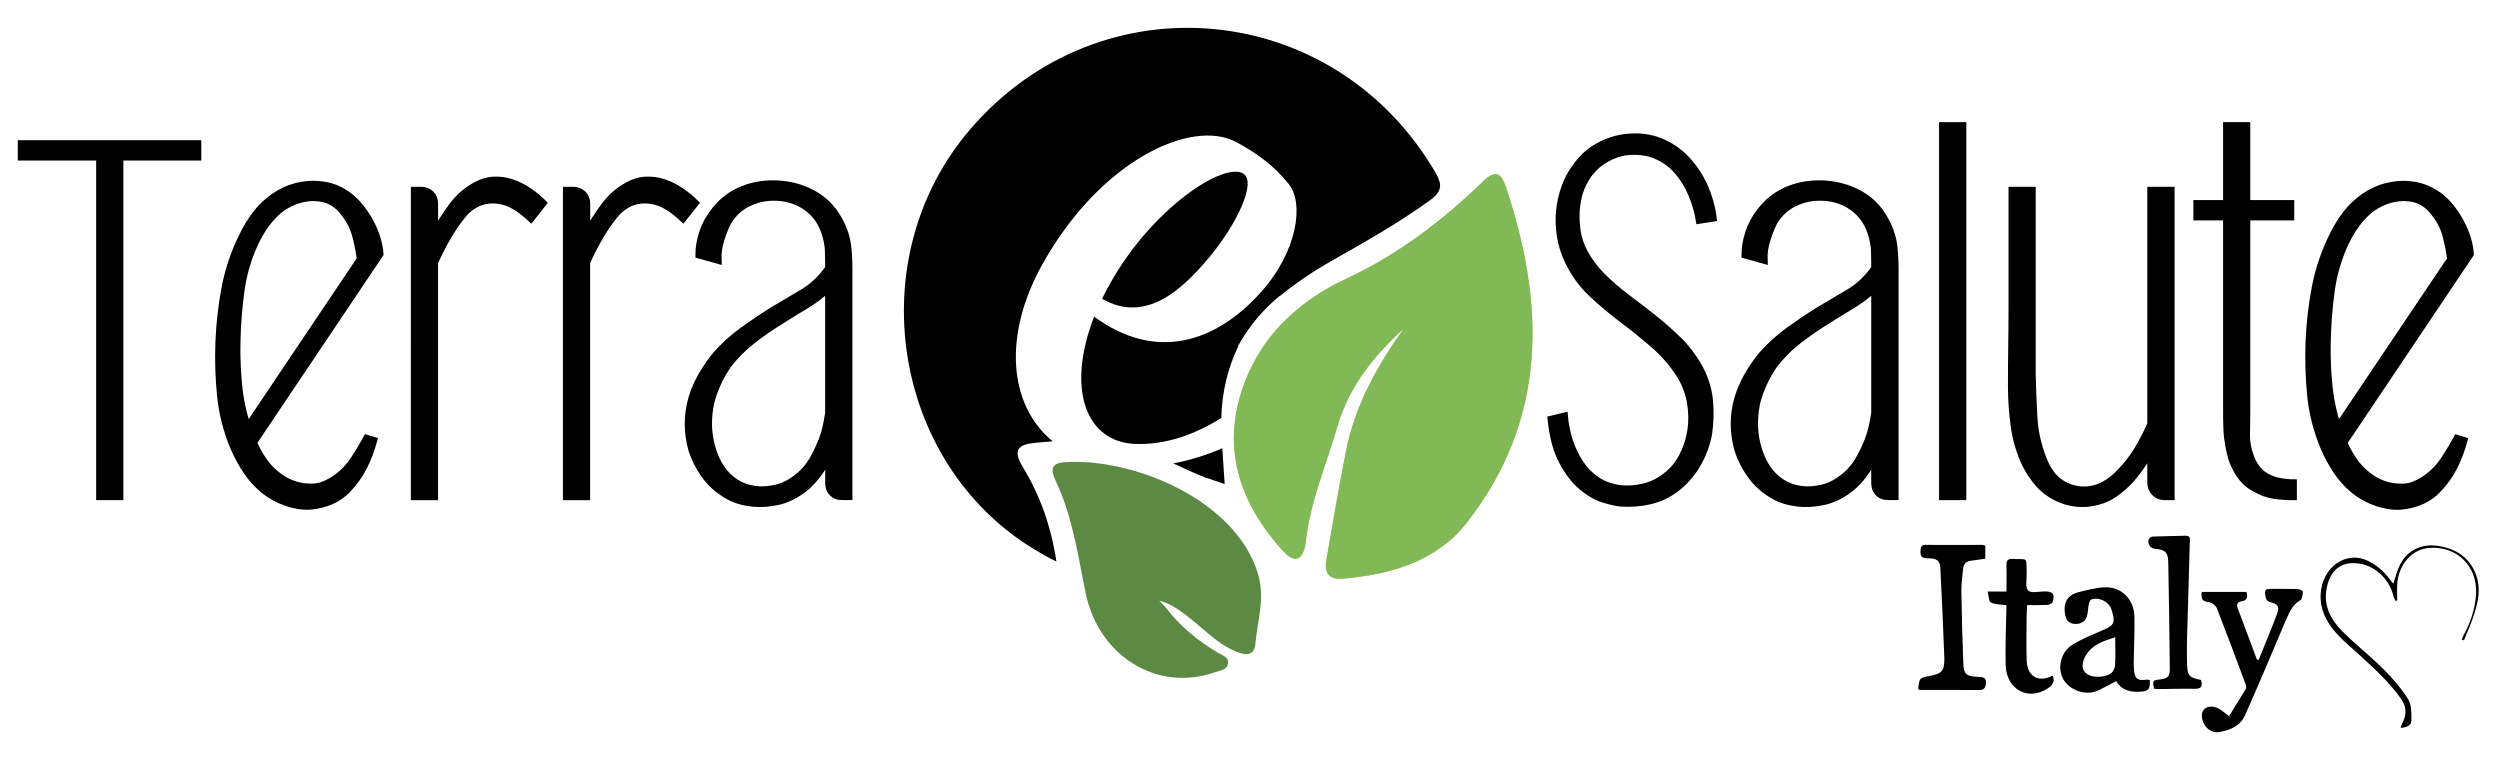 <?xml version="1.0" encoding="utf-8"?>
<!-- Generator: Adobe Illustrator 23.0.3, SVG Export Plug-In . SVG Version: 6.00 Build 0)  -->
<svg version="1.1" id="Livello_1" xmlns="http://www.w3.org/2000/svg" xmlns:xlink="http://www.w3.org/1999/xlink" x="0px" y="0px"
	 viewBox="0 0 352 107" style="enable-background:new 0 0 352 107;" xml:space="preserve">
<style type="text/css">
	.st0{stroke:#000000;stroke-miterlimit:10;}
	.st1{fill-rule:evenodd;clip-rule:evenodd;fill:#5C8A45;}
	.st2{fill-rule:evenodd;clip-rule:evenodd;fill:#C7D76C;}
	.st3{fill-rule:evenodd;clip-rule:evenodd;}
	.st4{fill-rule:evenodd;clip-rule:evenodd;fill:#81B956;}
</style>
<g>
	<g>
		<g id="XMLID_5_">
			<path class="st0" d="M27.84,20.24v1.86H16.87v47.82h-2.83V22.1H3v-1.86H27.84z"/>
			<path class="st0" d="M50.15,28.52c0.89,0.94,1.65,2.06,2.27,3.36c0.62,1.29,0.98,2.59,1.08,3.88L35.67,62.31
				c0.4,0.89,0.86,1.73,1.38,2.5c0.52,0.77,1.13,1.43,1.83,1.98c0.69,0.6,1.46,1.04,2.28,1.34c0.82,0.3,1.6,0.45,2.35,0.45
				c0.8,0.05,1.52-0.06,2.16-0.34c0.65-0.27,1.24-0.61,1.79-1.01c0.94-0.69,1.74-1.54,2.39-2.53c0.65-0.99,1.24-1.99,1.79-2.98
				l0.97,0.3c-0.35,1.29-0.81,2.51-1.38,3.65c-0.57,1.14-1.33,2.22-2.27,3.21c-0.65,0.7-1.42,1.24-2.31,1.64
				c-0.9,0.4-1.92,0.65-3.06,0.75c-1,0.05-2.08-0.12-3.24-0.52c-1.17-0.4-2.25-0.99-3.25-1.79c-0.95-0.8-1.75-1.7-2.43-2.72
				c-0.67-1.02-1.26-2.1-1.75-3.25c-1-2.39-1.62-4.82-1.86-7.31c-0.25-2.49-0.33-5-0.23-7.54c0.1-2.53,0.38-5.06,0.86-7.57
				c0.47-2.51,1.28-4.94,2.43-7.27c0.54-1.14,1.18-2.19,1.9-3.13c0.72-0.95,1.58-1.77,2.57-2.46c0.99-0.69,2.05-1.18,3.17-1.46
				c1.12-0.27,2.17-0.36,3.17-0.26c1.14,0.1,2.15,0.39,3.02,0.86C48.81,27.31,49.55,27.87,50.15,28.52z M50.74,36.5
				c-0.15-1.14-0.37-2.28-0.67-3.39c-0.3-1.12-0.85-2.18-1.64-3.17c-0.35-0.5-0.82-0.95-1.42-1.35c-0.6-0.4-1.32-0.65-2.16-0.74
				c-0.85-0.1-1.72-0.02-2.61,0.22c-0.9,0.25-1.74,0.65-2.54,1.19c-1.49,1.09-2.76,2.74-3.8,4.92c-1,2.14-1.65,4.39-1.98,6.75
				c-0.32,2.36-0.51,4.74-0.56,7.13c-0.05,1.99,0.03,4.01,0.22,6.08c0.2,2.07,0.62,4.07,1.27,6.01L50.74,36.5z"/>
			<path class="st0" d="M66.85,26.2c0.85-0.5,1.72-0.77,2.61-0.82c0.89-0.05,1.75,0.06,2.57,0.34c0.82,0.27,1.62,0.67,2.39,1.19
				c0.77,0.52,1.45,1.08,2.05,1.68l-1.71,2.17c-1.4-1.3-2.65-2.09-3.77-2.39c-1.12-0.3-2.18-0.3-3.17,0
				c-1.04,0.35-1.94,0.98-2.69,1.9c-0.75,0.92-1.39,1.85-1.94,2.8c-0.8,1.34-1.47,2.64-2.01,3.88v32.98h-2.83V26.8h0.92
				c0.56,0,1.02,0.18,1.38,0.52c0.35,0.35,0.53,0.8,0.53,1.34v4.25c0.75-1.34,1.57-2.62,2.46-3.84
				C64.54,27.86,65.61,26.9,66.85,26.2z"/>
			<path class="st0" d="M88.27,26.2c0.84-0.5,1.71-0.77,2.61-0.82c0.89-0.05,1.75,0.06,2.57,0.34c0.82,0.27,1.62,0.67,2.39,1.19
				c0.77,0.52,1.46,1.08,2.05,1.68l-1.72,2.17c-1.39-1.3-2.65-2.09-3.77-2.39c-1.12-0.3-2.18-0.3-3.17,0
				c-1.04,0.35-1.94,0.98-2.69,1.9c-0.75,0.92-1.39,1.85-1.94,2.8c-0.8,1.34-1.47,2.64-2.01,3.88v32.98h-2.83V26.8h0.92
				c0.56,0,1.02,0.18,1.38,0.52c0.36,0.35,0.54,0.8,0.54,1.34v4.25c0.74-1.34,1.56-2.62,2.46-3.84
				C85.95,27.86,87.02,26.9,88.27,26.2z"/>
			<path class="st0" d="M118.55,69.92c-0.55,0-1-0.17-1.34-0.52c-0.35-0.35-0.52-0.79-0.52-1.34v-3.8c-0.3,0.6-0.63,1.18-1.01,1.75
				c-0.37,0.57-0.78,1.11-1.23,1.61c-0.7,0.8-1.54,1.48-2.54,2.05c-0.99,0.57-2.06,0.93-3.21,1.08c-1.19,0.2-2.4,0.19-3.62-0.04
				c-1.22-0.22-2.33-0.68-3.32-1.38c-1.04-0.69-1.93-1.56-2.65-2.61c-0.72-1.04-1.28-2.16-1.68-3.36c-0.69-2.49-0.69-4.92,0-7.31
				c0.35-1.14,0.82-2.23,1.42-3.25c0.6-1.02,1.24-1.95,1.94-2.8c1.14-1.29,2.4-2.44,3.77-3.43c1.37-0.99,2.77-1.94,4.21-2.84
				c1.44-0.84,2.87-1.69,4.29-2.54c1.41-0.84,2.62-1.99,3.62-3.43c0-0.94-0.01-1.77-0.04-2.5c-0.02-0.72-0.18-1.55-0.48-2.5
				c-0.5-1.54-1.39-2.76-2.68-3.66c-1.3-0.89-2.81-1.34-4.55-1.34c-1.29,0-2.51,0.29-3.66,0.86c-1.14,0.57-2.06,1.43-2.76,2.57
				c-0.3,0.55-0.62,1.34-0.97,2.39c-0.35,1.04-0.5,2.06-0.45,3.06l-2.68-0.75c0-0.99,0.17-2.02,0.52-3.09
				c0.34-1.07,0.87-2.05,1.57-2.95c0.95-1.29,2.14-2.27,3.58-2.95c1.44-0.67,3.03-1.01,4.77-1.01c2.09,0,4.01,0.49,5.74,1.46
				c1.74,0.97,3.06,2.47,3.96,4.51c0.4,0.85,0.66,1.74,0.78,2.69c0.13,0.95,0.19,2.09,0.19,3.43c0,0.65,0,1.78,0,3.39
				c0,1.61,0,3.47,0,5.56c0,2.09,0,4.31,0,6.68c0,2.36,0,4.61,0,6.75c0,2.14,0,4.07,0,5.78c0,1.72,0,2.97,0,3.77H118.55z
				 M115.72,62.09c0.25-0.64,0.45-1.29,0.59-1.94c0.15-0.64,0.27-1.32,0.37-2.01v-17.6c-1,0.94-2.07,1.76-3.25,2.46
				c-1.17,0.7-2.3,1.39-3.39,2.09c-1.39,0.85-2.75,1.78-4.06,2.8c-1.32,1.02-2.48,2.18-3.47,3.47c-0.55,0.8-1.03,1.64-1.45,2.54
				c-0.42,0.9-0.76,1.84-1.01,2.83c-0.2,1-0.3,1.98-0.3,2.95c0,0.97,0.12,1.95,0.37,2.95c0.25,1,0.61,1.91,1.08,2.76
				c0.47,0.84,1.08,1.57,1.83,2.16c0.75,0.6,1.59,1.01,2.53,1.23c0.95,0.23,1.89,0.26,2.84,0.11c0.95-0.1,1.82-0.37,2.61-0.82
				c0.79-0.44,1.52-0.99,2.16-1.64c0.6-0.64,1.1-1.34,1.5-2.09C115.07,63.58,115.42,62.83,115.72,62.09z"/>
			<path class="st0" d="M229.14,21.35c-1,0.1-2.01,0.44-3.02,1.01c-1.02,0.57-1.88,1.36-2.57,2.35c-0.69,1-1.17,2.13-1.42,3.4
				c-0.25,1.27-0.3,2.52-0.15,3.77c0.1,1.29,0.47,2.54,1.12,3.73c0.64,1.19,1.47,2.29,2.46,3.28c1.09,1.09,2.28,2.11,3.54,3.06
				c1.27,0.95,2.51,1.9,3.73,2.87c1.22,0.97,2.37,1.99,3.47,3.06c1.1,1.07,2.04,2.3,2.84,3.69c0.84,1.49,1.35,3.03,1.53,4.63
				c0.17,1.59,0.13,3.24-0.11,4.92c-0.3,1.54-0.85,2.99-1.64,4.33c-0.8,1.34-1.79,2.46-2.99,3.36c-1.14,0.85-2.37,1.42-3.69,1.71
				c-1.32,0.3-2.67,0.4-4.07,0.3c-0.6-0.05-1.4-0.24-2.43-0.56c-1.02-0.32-2.02-0.91-3.02-1.75c-1-0.84-1.9-2.02-2.72-3.54
				c-0.82-1.51-1.35-3.49-1.6-5.93l1.86-0.45c0.1,1.19,0.34,2.36,0.71,3.51c0.37,1.14,0.88,2.2,1.53,3.17
				c0.65,0.97,1.44,1.76,2.39,2.39c0.94,0.62,2.06,1.01,3.35,1.16c1.04,0.1,2.13,0.01,3.25-0.26c1.12-0.27,2.15-0.78,3.09-1.53
				c0.94-0.7,1.71-1.62,2.31-2.76c0.6-1.15,0.99-2.36,1.19-3.66c0.2-1.34,0.17-2.69-0.07-4.03c-0.25-1.34-0.72-2.58-1.42-3.73
				c-1.04-1.64-2.29-3.08-3.73-4.33c-1.44-1.24-2.92-2.44-4.44-3.58c-1.52-1.14-2.96-2.36-4.33-3.65c-1.37-1.29-2.48-2.84-3.32-4.63
				c-0.5-1.04-0.85-2.15-1.04-3.32c-0.2-1.17-0.25-2.34-0.15-3.5c0.1-1.17,0.35-2.31,0.75-3.43c0.4-1.12,0.94-2.12,1.64-3.02
				c0.84-1.19,1.89-2.13,3.13-2.8c1.24-0.67,2.51-1.08,3.81-1.23c1.79-0.2,3.39-0.01,4.81,0.56c1.42,0.57,2.65,1.41,3.69,2.5
				c1.04,1.1,1.89,2.36,2.54,3.8c0.64,1.44,1.07,2.94,1.26,4.48l-1.94,0.3c-0.2-1.24-0.56-2.47-1.08-3.7
				c-0.52-1.22-1.19-2.3-2.01-3.24c-0.82-0.95-1.82-1.67-2.99-2.16C232.03,21.38,230.67,21.21,229.14,21.35z"/>
			<path class="st0" d="M265.84,69.92c-0.55,0-1-0.17-1.35-0.52c-0.35-0.35-0.52-0.79-0.52-1.34v-3.8c-0.3,0.6-0.64,1.18-1.01,1.75
				c-0.38,0.57-0.78,1.11-1.23,1.61c-0.7,0.8-1.54,1.48-2.54,2.05c-0.99,0.57-2.06,0.93-3.21,1.08c-1.19,0.2-2.4,0.19-3.62-0.04
				c-1.22-0.22-2.32-0.68-3.32-1.38c-1.04-0.69-1.93-1.56-2.65-2.61c-0.72-1.04-1.29-2.16-1.68-3.36c-0.7-2.49-0.7-4.92,0-7.31
				c0.35-1.14,0.82-2.23,1.42-3.25c0.6-1.02,1.24-1.95,1.94-2.8c1.14-1.29,2.4-2.44,3.77-3.43c1.37-0.99,2.77-1.94,4.22-2.84
				c1.44-0.84,2.87-1.69,4.29-2.54c1.42-0.84,2.62-1.99,3.62-3.43c0-0.94-0.01-1.77-0.04-2.5c-0.02-0.72-0.18-1.55-0.48-2.5
				c-0.5-1.54-1.39-2.76-2.68-3.66c-1.29-0.89-2.81-1.34-4.55-1.34c-1.29,0-2.51,0.29-3.66,0.86c-1.14,0.57-2.06,1.43-2.76,2.57
				c-0.3,0.55-0.62,1.34-0.97,2.39c-0.35,1.04-0.5,2.06-0.45,3.06l-2.68-0.75c0-0.99,0.17-2.02,0.52-3.09
				c0.35-1.07,0.87-2.05,1.57-2.95c0.95-1.29,2.14-2.27,3.58-2.95c1.44-0.67,3.03-1.01,4.77-1.01c2.09,0,4,0.49,5.75,1.46
				c1.74,0.97,3.06,2.47,3.96,4.51c0.39,0.85,0.65,1.74,0.78,2.69c0.12,0.95,0.19,2.09,0.19,3.43c0,0.65,0,1.78,0,3.39
				c0,1.61,0,3.47,0,5.56c0,2.09,0,4.31,0,6.68c0,2.36,0,4.61,0,6.75c0,2.14,0,4.07,0,5.78c0,1.72,0,2.97,0,3.77H265.84z M263,62.09
				c0.25-0.64,0.45-1.29,0.6-1.94c0.15-0.64,0.27-1.32,0.37-2.01v-17.6c-1,0.94-2.08,1.76-3.25,2.46c-1.17,0.7-2.3,1.39-3.39,2.09
				c-1.39,0.85-2.75,1.78-4.07,2.8c-1.32,1.02-2.48,2.18-3.47,3.47c-0.55,0.8-1.03,1.64-1.45,2.54c-0.42,0.9-0.76,1.84-1.01,2.83
				c-0.2,1-0.3,1.98-0.3,2.95c0,0.97,0.12,1.95,0.37,2.95c0.25,1,0.61,1.91,1.08,2.76c0.47,0.84,1.08,1.57,1.83,2.16
				c0.75,0.6,1.59,1.01,2.54,1.23c0.95,0.23,1.89,0.26,2.83,0.11c0.94-0.1,1.82-0.37,2.61-0.82c0.79-0.44,1.51-0.99,2.16-1.64
				c0.6-0.64,1.1-1.34,1.49-2.09C262.36,63.58,262.71,62.83,263,62.09z"/>
			<path class="st0" d="M273.52,69.92V17.7h2.84v52.22H273.52z"/>
			<path class="st0" d="M304.78,69.92c-0.55,0-1.01-0.19-1.38-0.56c-0.37-0.37-0.56-0.83-0.56-1.38v-4.48
				c-0.45,0.75-0.92,1.48-1.42,2.2c-0.5,0.72-1.07,1.43-1.71,2.13c-0.55,0.55-1.17,1.08-1.87,1.6c-0.7,0.52-1.52,0.9-2.46,1.16
				c-2.04,0.55-4.01,0.35-5.89-0.6c-0.99-0.5-1.84-1.16-2.54-1.98c-0.69-0.82-1.29-1.73-1.79-2.72c-0.8-1.74-1.32-3.53-1.56-5.37
				c-0.25-1.84-0.38-3.7-0.38-5.59c0-1.89,0.01-3.78,0.04-5.67c0.03-1.89,0.04-3.78,0.04-5.67V26.8h2.83v26.11
				c0.05,1.89,0.13,3.8,0.23,5.75c0.1,1.94,0.5,3.83,1.19,5.67c0.3,0.85,0.68,1.6,1.16,2.28c0.47,0.67,1.06,1.21,1.75,1.6
				c1.44,0.79,2.93,0.99,4.47,0.6c0.7-0.2,1.34-0.5,1.94-0.9c0.6-0.4,1.12-0.84,1.57-1.34c0.99-0.99,1.84-2.08,2.54-3.24
				c0.7-1.17,1.32-2.38,1.86-3.62V26.8h2.84v43.12H304.78z"/>
			<path class="st0" d="M316.34,28.67h6.19v1.86h-6.19v26.56c0,1.34-0.01,2.66-0.04,3.95c-0.03,1.29,0.23,2.56,0.78,3.81
				c0.45,0.95,1.02,1.64,1.72,2.09c0.6,0.4,1.27,0.67,2.01,0.82c0.75,0.15,1.44,0.23,2.09,0.23v1.94c-0.89,0-1.79-0.06-2.68-0.19
				c-0.89-0.13-1.76-0.44-2.61-0.93c-1.14-0.55-2.06-1.49-2.76-2.84c-0.35-0.65-0.61-1.33-0.78-2.05c-0.18-0.72-0.31-1.45-0.41-2.2
				c-0.05-0.4-0.09-0.88-0.11-1.46c-0.03-0.57-0.04-1.63-0.04-3.17V30.53h-4.18v-1.86h4.18V17.7h2.83V28.67z"/>
			<path class="st0" d="M344.46,28.52c0.9,0.94,1.66,2.06,2.28,3.36c0.62,1.29,0.98,2.59,1.08,3.88l-17.83,26.56
				c0.4,0.89,0.86,1.73,1.38,2.5c0.52,0.77,1.13,1.43,1.83,1.98c0.69,0.6,1.45,1.04,2.27,1.34c0.82,0.3,1.61,0.45,2.35,0.45
				c0.79,0.05,1.51-0.06,2.16-0.34c0.65-0.27,1.24-0.61,1.79-1.01c0.95-0.69,1.74-1.54,2.39-2.53c0.65-0.99,1.24-1.99,1.79-2.98
				l0.97,0.3c-0.35,1.29-0.81,2.51-1.38,3.65c-0.57,1.14-1.33,2.22-2.28,3.21c-0.64,0.7-1.42,1.24-2.31,1.64
				c-0.9,0.4-1.92,0.65-3.06,0.75c-1,0.05-2.08-0.12-3.25-0.52c-1.17-0.4-2.25-0.99-3.24-1.79c-0.95-0.8-1.75-1.7-2.43-2.72
				c-0.67-1.02-1.25-2.1-1.75-3.25c-1-2.39-1.62-4.82-1.87-7.31c-0.25-2.49-0.32-5-0.23-7.54c0.1-2.53,0.39-5.06,0.86-7.57
				c0.47-2.51,1.28-4.94,2.42-7.27c0.55-1.14,1.18-2.19,1.9-3.13c0.72-0.95,1.58-1.77,2.57-2.46c1-0.69,2.05-1.18,3.17-1.46
				c1.12-0.27,2.18-0.36,3.17-0.26c1.14,0.1,2.15,0.39,3.02,0.86C343.13,27.31,343.87,27.87,344.46,28.52z M345.06,36.5
				c-0.15-1.14-0.37-2.28-0.67-3.39c-0.3-1.12-0.85-2.18-1.64-3.17c-0.35-0.5-0.82-0.95-1.42-1.35c-0.6-0.4-1.32-0.65-2.16-0.74
				c-0.84-0.1-1.71-0.02-2.61,0.22c-0.89,0.25-1.74,0.65-2.54,1.19c-1.49,1.09-2.76,2.74-3.81,4.92c-0.99,2.14-1.66,4.39-1.98,6.75
				c-0.32,2.36-0.51,4.74-0.56,7.13c-0.05,1.99,0.02,4.01,0.22,6.08c0.2,2.07,0.62,4.07,1.27,6.01L345.06,36.5z"/>
		</g>
	</g>
	<path class="st1" d="M164.13,85.53c2.02,2.64,4.53,4.71,7.38,6.39c0.58,0.34,1.46,0.58,1.41,1.39c-0.08,1.02-1.14,1.09-1.86,1.34
		c-8.1,2.85-16.37-2.22-18.21-11.18c-1.08-5.28-1.82-10.63-4.13-15.6c-0.49-1.06-1.25-2.6,1.07-2.78
		c9.52-0.72,24.17,5.19,27.33,15.69c1.04,3.45-0.08,6.62-0.36,9.86c-0.2,2.31-2.25,1.36-3.62,0.68c-3.21-1.6-6.28-5.8-9.91-6.75"/>
	<path class="st2" d="M197.61,46.3c-4.19,3.81-7.67,8.18-9.27,13.67c-1.59,5.49-3.92,10.77-4.51,16.54
		c-0.08,0.75-0.49,1.88-1.03,2.09c-0.89,0.33-1.72-0.54-2.34-1.23c-6.42-7.18-8.7-15.28-4.86-24.4c2.69-6.39,7.73-10.82,13.86-13.68
		c7.34-3.42,13.61-8.18,19.34-13.74c1.62-1.58,2.52-1.33,3.17,0.59c5.63,16.69,5.95,32.9-5.47,47.49
		c-4.27,5.44-10.77,7.31-17.55,7.85c-1.98,0.16-2.5-0.98-2.2-2.65c0.88-5.09,1.75-10.19,2.75-15.26
		C190.76,57.16,193.84,51.6,197.61,46.3z"/>
	<g>
		<path class="st3" d="M347.87,79.47c-0.95-1.4-2.35-2.13-3.92-2.48c-2.39-0.58-4.81,0.07-6.06,2.59c-0.4,0.82-0.62,1.75-0.92,2.61
			c-0.53-0.64-1.01-1.37-1.63-1.91c-1.57-1.36-3.37-2.31-5.51-1.42c-2.92,1.28-3.96,5.17-2.3,8.28c1.06,2.01,2.76,3.34,4.39,4.81
			c2.17,1.99,4.38,3.96,6.12,6.4c0.78,1.1,0.87,2.24,0.23,3.42c-0.12,0.19-0.16,0.41-0.26,0.73c0.81-0.1,1.52-0.32,1.52-1.06
			c0-1.02,0.03-2.22-0.46-2.99c-0.96-1.54-2.18-2.93-3.44-4.2c-1.65-1.64-3.46-3.1-5.16-4.7c-2.1-1.96-3.63-4.17-2.73-7.36
			c0.55-1.87,1.77-2.92,3.65-2.9c2.62,0.02,4.97,1.96,5.61,4.66c0.05,0.24,0.21,0.44,0.3,0.66c0.08-0.01,0.17-0.05,0.23-0.06
			c0-0.87-0.06-1.72,0.02-2.58c0.27-2.41,1.92-4.65,4.57-4.83c3.85-0.25,6.77,2.62,6.51,6.61c-0.16,1.98-0.75,3.86-1.71,5.59
			c-0.12,0.22-0.2,0.47-0.31,0.7c0.13,0.04,0.22,0.08,0.32,0.12c0.53-1.34,1.15-2.67,1.55-4.06
			C349.19,83.85,349.33,81.56,347.87,79.47z"/>
		<path class="st3" d="M323.48,82.94c-1.3-0.05-2.61,0-3.9-0.03c-0.52,0-0.71,0.16-0.65,0.71c0.09,0.6,0.12,1.03,0.83,1.2
			c0.99,0.24,1.22,0.63,0.86,1.59c-0.81,2.18-1.73,4.32-2.58,6.47c-0.09,0-0.18,0-0.26,0c-0.9-2.38-1.78-4.8-2.69-7.18
			c-0.24-0.63-0.06-0.96,0.54-1.04c0.83-0.14,0.86-0.65,0.67-1.32c-2.14,0-4.23,0-6.29,0c-0.12,0.88,0.01,1.36,0.95,1.43
			c0.42,0.03,1.02,0.48,1.18,0.89c1.39,3.55,2.72,7.11,4.04,10.68c0.07,0.2,0.13,0.51,0.03,0.66c-0.78,1.29-1.57,2.56-2.36,3.84
			c-0.62-0.46-1.04-0.87-1.54-1.11c-1.25-0.59-2.36-0.03-2.29,1.12c0.07,1.31,1.18,2.44,2.42,2.23c1.49-0.24,2.97-0.83,3.65-2.35
			c2-4.46,3.87-8.99,5.8-13.5c0.47-1.08,0.92-2.1,2.01-2.73c0.26-0.14,0.32-0.79,0.35-1.2C324.25,83.18,323.76,82.94,323.48,82.94z"
			/>
		<path class="st3" d="M302.69,95.76c-0.08-0.04-0.21-0.08-0.32-0.07c-1.5,0.2-1.84-0.11-1.92-1.66c-0.02-0.35-0.04-0.7-0.02-1.04
			c0.04-2.09,0.15-4.2,0.09-6.29c-0.07-2.32-1.86-4.09-4.08-4.01c-1.25,0.03-2.52,0.38-3.75,0.68c-1.56,0.39-2.2,1.46-1.94,3.07
			c0.12,0.72,0.41,1.28,1.21,1.39c0.88,0.12,1.62-0.25,1.87-1.04c0.17-0.52,0.15-1.1,0.26-1.63c0.04-0.27,0.15-0.64,0.34-0.73
			c0.8-0.38,2.44,0.06,2.88,1.44c0.53,1.65,0.4,2.15-0.95,2.73c-1.52,0.66-3.08,1.29-4.5,2.13c-1.66,0.98-2.21,3.21-1.41,4.8
			c0.86,1.67,3.27,2.5,4.97,1.69c0.85-0.41,1.67-0.86,2.53-1.32c0.88,1.42,2.19,1.58,3.56,1.48
			C302.52,97.31,302.76,96.96,302.69,95.76z M297.8,93.61c-0.07,1.07-0.77,1.55-2.09,1.67c-1.29,0.1-2.29-0.35-2.46-1.31
			c-0.09-0.53,0.14-1.2,0.44-1.69c0.9-1.53,2.46-2.02,4.13-2.56C297.83,91.1,297.88,92.35,297.8,93.61z"/>
		<path class="st3" d="M278.52,95.3c-1.61-0.05-2.01-0.37-2.08-1.75c-0.13-3.41-0.23-6.84-0.28-10.27
			c-0.02-1.07,0.15-2.15,0.25-3.23c0.05-0.66,0.43-0.98,1.02-1.09c0.66-0.1,1.35-0.18,2.1-0.29c0-0.58,0-1.21,0-1.84
			c-0.17-0.05-0.28-0.11-0.4-0.11c-2.66,0-5.33,0.02-8.02,0c-0.55-0.01-0.67,0.27-0.7,0.79c-0.05,0.78,0.16,1.1,0.98,1.1
			c1.3-0.03,1.77,0.34,1.81,1.36c0.21,4.2,0.41,8.39,0.56,12.59c0.05,1.93-0.33,2.29-2.14,2.63c-1.37,0.27-1.37,0.27-1.54,1.86
			c0.12,0.04,0.22,0.09,0.29,0.09c2.8,0.01,5.57,0,8.37,0.01c0.55,0,0.76-0.23,0.86-0.8C279.73,95.41,279.26,95.32,278.52,95.3z"/>
		<path class="st3" d="M309.9,95.74c-1.72-0.36-1.91-0.57-1.97-2.39c-0.02-1.08-0.02-2.16,0-3.24c0.12-4.58,0.28-9.15,0.39-13.73
			c0.01-0.44,0.17-0.97-0.58-0.95c-1.54,0.05-3.08,0.05-4.64,0.12c-0.18,0.01-0.46,0.16-0.53,0.33c-0.26,0.71,0.18,1.35,0.93,1.41
			c1.32,0.08,1.75,0.47,1.79,1.79c0.1,5.03,0.17,10.07,0.22,15.11c0.01,1.05-0.33,1.35-1.32,1.47c-1.12,0.12-1.12,0.12-0.91,1.31
			c0.19,0.01,0.39,0.05,0.61,0.05c1.71-0.02,3.44-0.07,5.16-0.04C309.92,96.99,310.17,96.64,309.9,95.74z"/>
		<path class="st3" d="M289.02,95.13c-2.09,1.07-3.65,0.07-3.67-2.31c-0.05-2-0.03-4.02,0-6.02c0-0.55,0.05-1.1,0.07-1.6
			c1.01,0,1.92,0.01,2.84-0.03c0.27-0.02,0.69-0.2,0.73-0.39c0.38-1.12,0.07-1.51-1.07-1.51c-0.83,0-1.95,0.3-2.36-0.14
			c-0.43-0.45-0.18-1.62-0.2-2.47c-0.09-2.32,0.26-1.86-1.94-1.96c-0.67-0.04-0.95,0.17-0.91,0.93c0.04,1.2,0,2.38,0,3.66
			c-0.93,0-1.71,0-2.65,0c0.17,0.62,0.15,1.4,0.43,1.53c0.62,0.31,1.41,0.28,2.21,0.39c0,0.22,0,0.4,0,0.59
			c-0.05,2.62-0.17,5.24-0.1,7.86c0.09,3.41,3.17,5.09,5.91,3.27C288.91,96.55,289.4,96.01,289.02,95.13z"/>
	</g>
	<path class="st4" d="M197.61,46.3c-4.19,3.81-7.67,8.18-9.27,13.67c-1.59,5.49-3.92,10.77-4.51,16.54
		c-0.08,0.75-0.49,1.88-1.03,2.09c-0.89,0.33-1.72-0.54-2.34-1.23c-6.42-7.18-8.7-15.28-4.86-24.4c2.69-6.39,7.73-10.82,13.86-13.68
		c7.34-3.42,13.61-8.18,19.34-13.74c1.62-1.58,2.52-1.33,3.17,0.59c5.63,16.69,5.95,32.9-5.47,47.49
		c-4.27,5.44-10.77,7.31-17.55,7.85c-1.98,0.16-2.5-0.98-2.2-2.65c0.88-5.09,1.75-10.19,2.75-15.26
		C190.76,57.16,193.84,51.6,197.61,46.3z"/>
	<g>
		<path d="M202.29,24.62c-0.04-0.07-0.07-0.13-0.1-0.2c-14.19-24.46-47.13-27.63-65.53-6.28c-15.69,18.22-11.07,47.13,9.02,59.24
			c0.98,0.6,2,1.17,3.06,1.68c-0.77-5.07-2.34-9.37-4.72-13.29c-1.6-2.62-0.45-3.2,1.8-3.43c0.8-0.08,1.59-0.14,2.39-0.2
			c-6.19-5.11-7.03-14.91-1.44-24.93c8.16-14.63,20.96-20.53,27.24-17.24c3.14,1.7,5.4,3.41,7.41,5.9
			c2.26,2.72,1.26,9.64-4.02,15.42c-6.15,6.8-14.56,9.75-23.35,3.29c-4.02,10.43-1,17.58,5.65,17.92c4.37,0.19,8.52-1.31,12.26-3.65
			c0.09-3.68,0.92-7.02,2.37-10.07c-0.01-0.03-0.03-0.06-0.04-0.09c0.01,0,0.03,0,0.04-0.01c1.61-2.88,3.61-5.19,5.91-7.07
			l0.05,0.02c0.44-0.38,0.91-0.74,1.38-1.1c0.23-0.16,0.46-0.33,0.69-0.48c0-0.01,0-0.03,0.01-0.03c1.55-1.14,3.19-2.19,4.93-3.18
			c4.81-2.73,9.62-5.43,14.11-8.69C202.91,27.03,203.1,26.13,202.29,24.62z"/>
		<path d="M172.1,63.11c-2.21,0.96-4.53,1.69-6.9,2.14c1.49,0.7,3.02,1.42,4.65,2.04c0-0.05,2.33,0.81,2.54,0.84
			c-0.1-0.04-0.18-0.07,0.04,0.01L172.1,63.11z"/>
		<path d="M170.11,36.41c4.02-4.76,6.78-10.66,5.02-11.91c-2.64-1.93-13.05,4.88-18.95,15.65c-0.38,0.68-0.75,1.36-1,1.93
			C161.33,45.6,166.47,40.73,170.11,36.41z"/>
	</g>
</g>
</svg>
